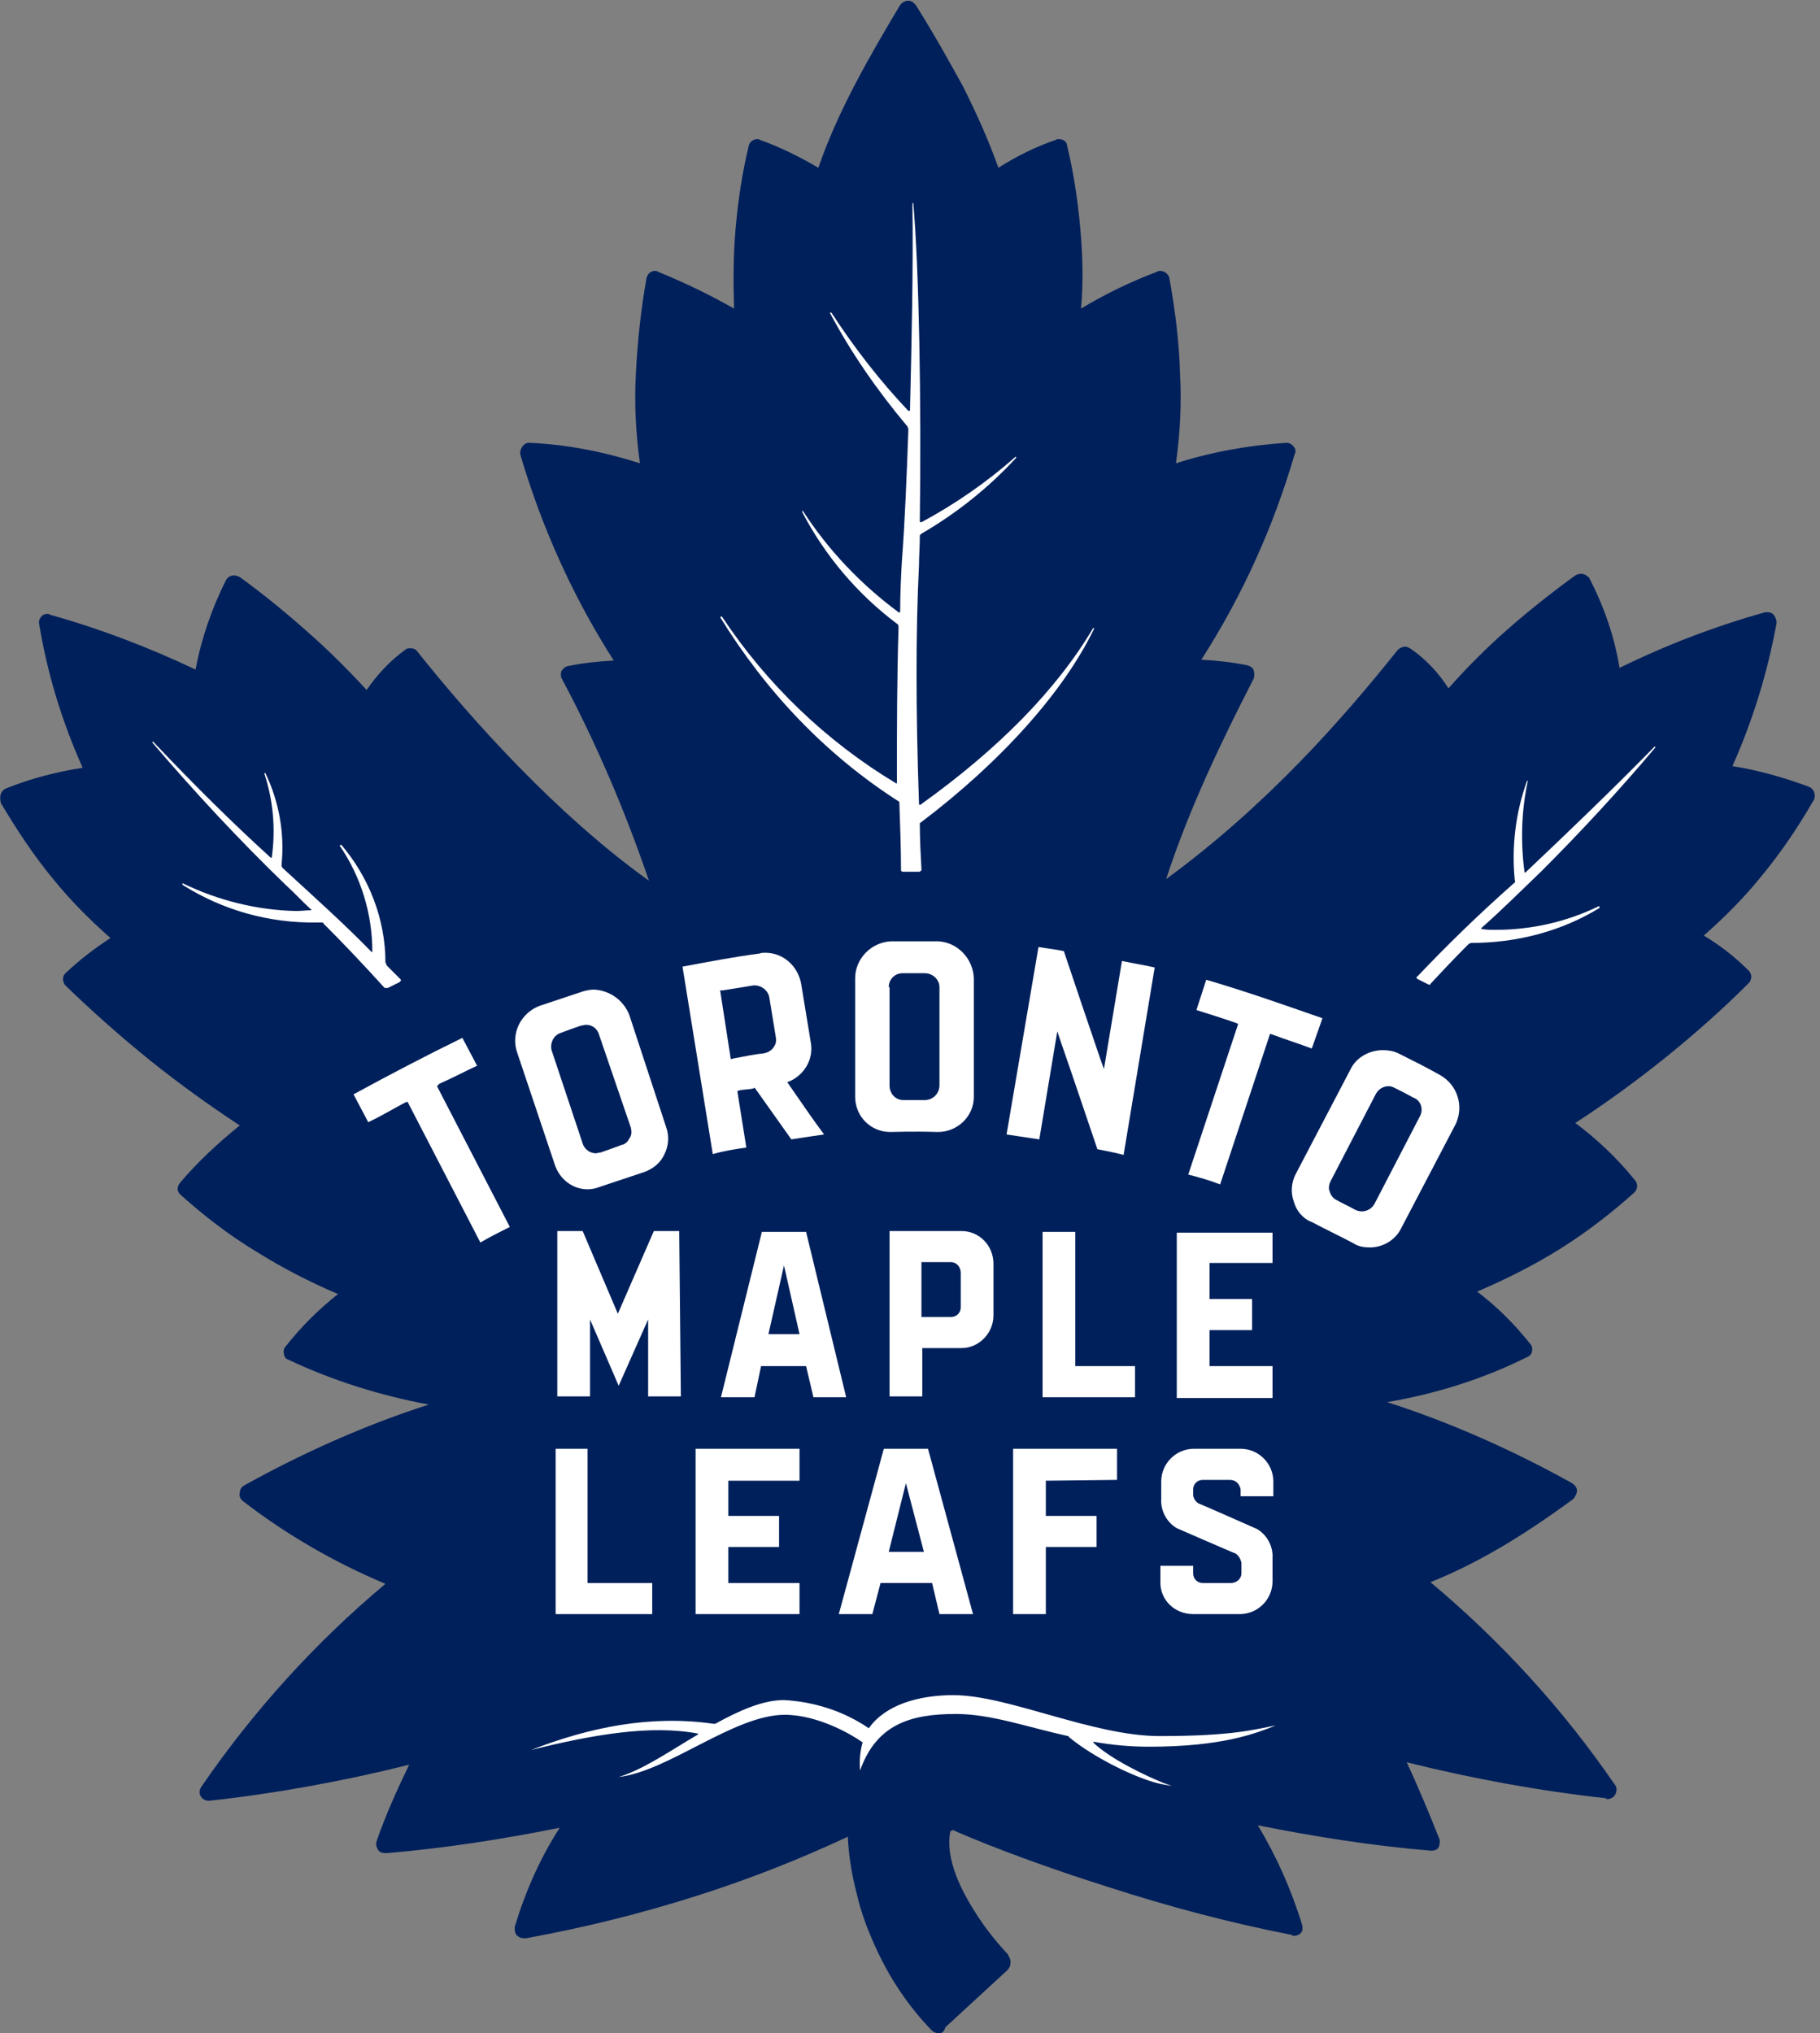 <?xml version="1.0" encoding="utf-8"?>
<!-- Generator: Adobe Illustrator 22.1.0, SVG Export Plug-In . SVG Version: 6.00 Build 0)  -->
<svg version="1.1"
	 id="Layer_1" xmlns:cc="http://creativecommons.org/ns#" xmlns:dc="http://purl.org/dc/elements/1.1/" xmlns:rdf="http://www.w3.org/1999/02/22-rdf-syntax-ns#"
	 xmlns="http://www.w3.org/2000/svg" xmlns:xlink="http://www.w3.org/1999/xlink" x="0px" y="0px" viewBox="0 0 222.4 248.4"
	 style="enable-background:new 0 0 222.4 248.4;" xml:space="preserve">
<rect x="0" y="0" width="222.4" height="248.4" fill="#808080" stroke="none"/>
<style type="text/css">
	.st0{fill:#00205B;}
	.st1{fill:#FFFFFF;}
</style>
<path class="st0" d="M172.8,134c-0.7-0.4-1.5-0.8-2.3-1.2c-0.2-0.1-0.5-0.2-0.7-0.2c-0.7,0-1.3,0.4-1.6,1l-5.5,10.6
	c-0.2,0.4-0.2,0.9-0.1,1.3c0.1,0.5,0.4,0.8,0.8,1c0.7,0.4,1.6,0.8,2.3,1.2c0.3,0.1,0.5,0.2,0.8,0.2c0.7,0,1.3-0.4,1.6-1l5.5-10.6
	C174,135.6,173.7,134.5,172.8,134C172.8,134,172.8,134,172.8,134z M93.9,163h3.7l-1.9-8.4L93.9,163z M110.7,181.2l-2.2,8.4h4.3
	L110.7,181.2z M110.4,134.4h2.7c1,0,1.7-0.8,1.7-1.8v-12c0-0.9-0.8-1.7-1.7-1.7h-2.7c-0.9,0-1.7,0.8-1.7,1.7v12
	C108.6,133.6,109.4,134.4,110.4,134.4C110.4,134.4,110.4,134.4,110.4,134.4L110.4,134.4z M89.7,129.4c1.2-0.2,2.4-0.4,3.7-0.6
	c0.4-0.1,0.8-0.3,1.1-0.7c0.3-0.4,0.4-0.9,0.3-1.3l-0.8-4.9c-0.2-0.9-1.1-1.6-2-1.4c-1.2,0.2-2.4,0.4-3.6,0.6h-0.3l1.3,8.5
	L89.7,129.4z M116.2,154.2h-3.6v6.7h3.6c0.7,0,1.2-0.5,1.2-1.2c0,0,0,0,0,0v-4.3C117.4,154.8,116.9,154.2,116.2,154.2L116.2,154.2z"
	/>
<path class="st0" d="M114.8,248.4c-0.4,0-0.7-0.1-1-0.4c-2.9-3-5.2-6.5-6.9-10.3c-0.9-2-1.7-4.1-2.2-6.3c-0.6-2.3-1-4.7-1.1-7
	c-6,2.8-12.1,5.2-18.4,7.2c-6.9,2.2-13.8,3.9-20.9,5.2H64c-0.4,0-0.7-0.2-0.9-0.4c-0.2-0.3-0.2-0.6-0.2-1c1.3-4.3,3.1-8.4,5.5-12.1
	c-7,1.4-14,2.5-21.1,3.1h-0.2c-0.4,0-0.7-0.1-0.9-0.4c-0.2-0.3-0.3-0.7-0.2-1c1.1-3.2,2.5-6.3,4-9.4c-8,2-16.2,3.5-24.4,4.4h-0.1
	c-0.4,0-0.8-0.2-1-0.6c-0.2-0.4-0.1-0.8,0.1-1.1c6.3-9.2,13.9-17.6,22.5-24.8c-6.2-2.6-12.1-6-17.4-10.1c-0.3-0.2-0.5-0.6-0.4-1
	c0-0.4,0.2-0.7,0.5-0.9c7.2-4,14.8-7.4,22.6-9.9c-5.9-1.1-11.7-2.9-17.2-5.5c-0.3-0.1-0.5-0.4-0.5-0.7c-0.1-0.3,0-0.7,0.2-0.9
	c1.9-2.4,4-4.5,6.4-6.4c-3.5-1.5-6.8-3.2-10-5.2c-3.3-2-6.3-4.3-9.2-6.9c-0.5-0.4-0.5-1-0.1-1.5c2.2-2.6,4.7-4.9,7.3-7
	c-3.8-2.5-7.4-5.1-10.9-7.9c-3.6-2.9-7.1-6-10.4-9.2c-0.2-0.2-0.3-0.5-0.3-0.8c0-0.3,0.1-0.5,0.3-0.7c1.7-1.6,3.5-3,5.5-4.3
	c-2.5-2.2-4.9-4.6-7-7.2c-2.4-2.9-4.5-6.1-6.4-9.3C0,97.6,0,97.3,0.1,97c0.1-0.3,0.4-0.6,0.7-0.7c3-1.2,6.1-2,9.3-2.5
	c-2.5-5.6-4.3-11.4-5.3-17.5c-0.1-0.3,0-0.7,0.2-0.9c0.2-0.3,0.5-0.4,0.8-0.4c0.1,0,0.2,0,0.3,0.1c6.1,1.7,12.1,4,17.8,6.7
	c0.7-3.8,2-7.5,3.7-10.9c0.2-0.4,0.6-0.6,1-0.6c0.2,0,0.5,0.1,0.7,0.2c2.9,2.1,5.7,4.4,8.4,6.8c2.5,2.2,4.9,4.6,7.1,7
	c1.3-1.9,2.9-3.6,4.7-4.9c0.2-0.2,0.4-0.2,0.7-0.2c0.3,0,0.6,0.1,0.8,0.4c6.7,8.4,17,19.9,28.3,28c-2.9-8.5-6.4-16.7-10.6-24.6
	c-0.2-0.3-0.2-0.7-0.1-1c0.2-0.3,0.4-0.5,0.7-0.6c1.9-0.4,3.8-0.6,5.7-0.7c-5-7.8-8.8-16.3-11.4-25.1c-0.1-0.3,0-0.7,0.2-1
	c0.2-0.3,0.5-0.5,0.8-0.5h0.1c4.6,0.2,9.1,1.1,13.5,2.5c-0.5-3.6-0.7-7.2-0.5-10.9c0.2-3.9,0.6-7.8,1.3-11.7c0.1-0.5,0.5-0.9,1-0.9
	c0.1,0,0.3,0,0.4,0.1c3.2,1.3,6.3,2.8,9.3,4.5c-0.1-3.3-0.1-6.6,0.2-9.9c0.3-3.4,0.8-6.7,1.6-10c0.1-0.5,0.6-0.8,1-0.8
	c0.1,0,0.3,0,0.4,0.1c2.5,0.9,4.9,2.1,7.1,3.4c2.4-7,6.3-13.7,10-19.9c0.4-0.5,1.1-0.7,1.6-0.3c0.1,0.1,0.2,0.2,0.3,0.3
	c2.5,4,4.2,7.1,5.8,10c1.6,3.2,3.1,6.5,4.3,9.9c2.2-1.4,4.6-2.6,7-3.4c0.1-0.1,0.2-0.1,0.4-0.1c0.5,0,1,0.3,1,0.8
	c0.8,3.3,1.3,6.7,1.6,10c0.3,3.3,0.4,6.6,0.1,9.9c3-1.8,6.1-3.3,9.3-4.5c0.1-0.1,0.2-0.1,0.4-0.1c0.5,0,1,0.4,1.1,0.9
	c0.7,3.9,1.2,7.8,1.3,11.7c0.2,3.6,0,7.3-0.5,10.9c4.4-1.4,8.9-2.2,13.5-2.5l0,0c0.4,0,0.7,0.2,0.9,0.5c0.2,0.2,0.3,0.6,0.1,0.9
	c-2.6,8.9-6.4,17.3-11.4,25.1c1.9,0.1,3.8,0.3,5.7,0.7c0.3,0.1,0.6,0.3,0.7,0.6c0.1,0.3,0.1,0.7,0,1c-3.9,7.6-7.9,15.9-10.7,24.5
	c12.3-9,21.6-19.6,28.3-28c0.2-0.2,0.6-0.4,0.9-0.4c0.2,0,0.4,0.1,0.6,0.2c1.9,1.3,3.5,3,4.7,4.9c2.2-2.5,4.6-4.9,7.1-7.1
	c2.6-2.3,5.5-4.6,8.4-6.7c0.2-0.1,0.4-0.2,0.7-0.2c0.4,0,0.7,0.2,1,0.5c1.8,3.5,3.1,7.2,3.7,11c5.7-2.8,11.7-5.1,17.8-6.8h0.3
	c0.3,0,0.6,0.1,0.8,0.4c0.2,0.3,0.3,0.6,0.3,0.9c-1.1,6-2.9,11.9-5.4,17.5c3.2,0.5,6.3,1.4,9.3,2.5c0.6,0.2,0.9,0.9,0.7,1.5
	c0,0.1,0,0.1-0.1,0.2c-1.9,3.3-4,6.4-6.4,9.3c-2.1,2.6-4.5,5-7,7.2c2,1.2,3.8,2.6,5.5,4.3c0.2,0.2,0.3,0.5,0.3,0.7
	c0,0.3-0.1,0.6-0.3,0.8c-3.3,3.3-6.7,6.3-10.3,9.2c-3.5,2.8-7.2,5.5-10.9,7.9c2.7,2,5.2,4.4,7.3,7c0.4,0.5,0.3,1.1-0.1,1.5
	c-2.9,2.6-5.9,4.9-9.1,6.9c-3.2,2-6.6,3.7-10.1,5.2c2.4,1.8,4.6,4,6.5,6.4c0.2,0.2,0.3,0.6,0.2,0.9c0,0.3-0.3,0.6-0.6,0.7
	c-5.4,2.7-11.2,4.5-17.1,5.5c7.8,2.5,15.4,5.9,22.6,9.9c0.3,0.2,0.6,0.5,0.6,0.9c0,0.4-0.2,0.7-0.4,1c-6.4,4.7-11.8,7.9-17.5,10.2
	c8.6,7.2,16.2,15.5,22.5,24.7c0.3,0.3,0.3,0.8,0.1,1.2c-0.2,0.4-0.6,0.6-1,0.6c-0.1,0-0.1,0-0.1-0.1c-8.2-0.9-16.4-2.4-24.4-4.4
	c1.3,2.8,2.7,6.1,4,9.4c0.1,0.4,0,0.7-0.1,1c-0.2,0.3-0.5,0.4-0.9,0.4h-0.1c-7.1-0.6-14.1-1.7-21.1-3.1c2.3,3.8,4.1,7.9,5.4,12.1
	c0.1,0.4,0.1,0.8-0.1,1c-0.2,0.3-0.6,0.4-0.9,0.4c-0.1,0-0.2,0-0.2-0.1c-7.7-1.5-15.2-3.5-22.6-5.9c-7.3-2.3-14-4.8-18.6-6.8
	c-0.1-0.1-0.1-0.1-0.2-0.1c-0.2,0-0.4,0.1-0.4,0.3c-0.4,2.3,0.4,5.3,2.5,8.8c1.3,2.2,2.8,4.2,4.6,6.1v0.1c0.4,0.5,0.4,1.3-0.1,1.8
	l-7.6,7C115.4,248.2,115.1,248.4,114.8,248.4z"/>
<path class="st0" d="M181.1,113.8c0.6,0,1.2,0.1,1.8,0.1c4.3-0.1,8.6-1.1,12.5-2.9l0.1,0.1c-4.7,2.9-10.2,4.4-15.7,4.3
	c-0.2,0-0.3,0.1-0.4,0.2c-1.7,1.8-3.2,3.4-4.6,4.9c-0.1,0.1-0.1,0.1-0.1,0.1h-0.1l-1.5-0.7c0,0-0.1-0.1-0.1-0.2c0-0.1,0-0.1,0.1-0.2
	c3.7-3.7,7.6-7.6,11.8-11.3c0.1-0.1,0.2-0.3,0.2-0.4c-0.4-4.1,0.1-8.3,1.4-12.1h0.1c-0.8,3.7-0.9,7.5-0.4,11.2h0.1
	c5.6-5.2,10.8-10.3,15.8-15.4l0.1,0.1c-4.3,5-9,10.1-13.9,15.1C186,108.7,183.5,111.1,181.1,113.8L181.1,113.8L181.1,113.8z
	 M177.8,137.3l-6.7,12.8c-0.7,1.5-2.2,2.4-3.8,2.3c-0.7,0-1.4-0.2-2-0.5c-1.7-0.9-3.4-1.7-5.1-2.5c-2.1-1.1-3-3.7-1.9-5.9l6.7-12.8
	c1.2-2.1,3.8-3,6-1.9c1.6,0.8,3.4,1.7,5,2.6C178.1,132.5,178.9,135.1,177.8,137.3z M140.5,213.3c-2.3,0-4.5-0.2-6.7-0.5h-0.1
	c2.1,2,6.1,4,8.5,4.9l1.1,0.4l-1.1-0.1c-2.8-0.4-8.4-3.1-11.5-5.8c-0.1-0.1-0.1-0.1-0.1-0.1c-5-1.1-9.4-2.7-13.7-2.7
	c-5.6,0-9.7,1.3-11.7,6.9c-0.1-1.1,0-2.3,0.3-3.4c0,0,0-0.1-0.1-0.1c0,0,0,0,0,0c-1-0.7-5.2-3.3-9.4-3.3c-6.2,0-14.2,7-20.3,7.6
	c2.9-1,6.3-3.2,9.7-5.2v-0.1c-5.7-1.1-12.8,0.1-20.4,2c7.3-2.8,14.6-4.3,22.3-3.1c0.1,0,0.1,0,0.2-0.1c2.8-1.6,5.8-2.9,8.4-2.9
	c3.7,0.2,7.3,1.3,10.3,3.4c0.1,0.1,0.1,0.1,0.1,0c1.9-2.8,6-4,10.3-4c6.7,0,17,4.9,25.3,4.9c9,0,11.6-0.8,14.2-1.4
	C153.6,211.7,149.5,213.3,140.5,213.3L140.5,213.3z M65.8,123c1.8-0.6,3.6-1.2,5.4-1.8c0.4-0.1,0.9-0.2,1.3-0.2
	c1.9,0,3.7,1.2,4.3,3.1l4.6,13.7c0.4,1.1,0.3,2.3-0.2,3.3c-0.5,1-1.4,1.8-2.5,2.2c-1.8,0.6-3.6,1.2-5.4,1.8c-0.5,0.2-1,0.3-1.5,0.3
	c-1.8,0-3.4-1.2-4-2.9l-4.6-13.7C62.4,126.4,63.5,123.9,65.8,123z M58.8,151.6l-8.8-17.2l-0.3,0.1c-1.5,0.8-3,1.6-4.5,2.4l-1.8-3.4
	c4.3-2.4,8.8-4.7,13.3-6.9l1.7,3.4c-1.5,0.7-3,1.5-4.6,2.2l-0.2,0.1l8.9,17.2C61.2,150.4,60,151,58.8,151.6L58.8,151.6z M39.7,112.8
	c-0.1-0.1-0.2-0.2-0.2-0.2h-0.6c-5.8,0.1-11.5-1.6-16.4-4.6v-0.1c4.3,2.2,9,3.4,13.9,3.4c0.6,0,1.3-0.1,1.9-0.1
	c-1-1.1-2.1-2.2-3.1-3.1c-5.8-5.5-11.3-11.4-16.4-17.5l0.1-0.1c5.4,5.7,10.1,10.3,14.4,14.2h0.1c0.5-3.5,0.2-7-0.9-10.3l0.1-0.1
	c1.7,3.5,2.4,7.4,2,11.3c0,0.2,0.1,0.3,0.2,0.4c3.8,3.4,7.5,6.8,10.8,10.2l0,0c0-4.6-1.3-9.1-3.9-13l0.1-0.1c3.5,4,5.4,9.1,5.5,14.4
	c0,0.2,0,0.3,0.2,0.4c0.5,0.6,1,1.1,1.6,1.6v0.2c0,0.1,0,0.1-0.1,0.2l-1.3,0.7h-0.1c-0.1,0-0.2,0-0.2-0.1
	C44.4,117.5,41.9,115,39.7,112.8z M79,170.7v-9.4l-3.6,8.1l-3.5-8.1v9.4h-4v-20.2h3.1l4.3,10.1l4.4-10.1H83v20.2L79,170.7z
	 M79.8,193.4v3.8H67.9V177h4v16.4H79.8z M92.8,116.3c0.2-0.1,0.4-0.1,0.6-0.1c2.2,0,4.1,1.6,4.4,3.8l1.2,7.3
	c0.3,1.9-0.7,3.9-2.5,4.6l-0.4,0.1l0.2,0.3c1.4,2.1,2.9,4.1,4.3,6.2c-1.3,0.1-2.6,0.3-4,0.5c-1.4-2.1-2.9-4.1-4.3-6.2l-0.2-0.1
	l-0.2,0.1c-0.6,0.1-1.1,0.1-1.7,0.2l-0.3,0.1l1.1,6.9c-1.3,0.2-2.7,0.4-4,0.7l-3.7-23C86.5,117.3,89.7,116.8,92.8,116.3L92.8,116.3z
	 M117.4,164.8h-4.8v5.9h-4v-20.2h8.8c2.2,0,4,1.7,4,3.9c0,0,0,0,0,0v6.3C121.4,162.9,119.6,164.7,117.4,164.8L117.4,164.8z
	 M104.4,133.9v-14.5c0.1-2.4,2-4.4,4.4-4.5h5.7c2.4,0.1,4.4,2.1,4.4,4.5v14.5c0,2.4-2,4.4-4.4,4.3c0,0,0,0,0,0c-3.1-0.1-5.2,0-5.8,0
	C106.4,138.3,104.5,136.4,104.4,133.9C104.4,134,104.4,134,104.4,133.9L104.4,133.9z M108,177h5.5l5.4,20.2h-4.1l-0.9-3.8h-6.3
	l-1,3.8h-4.1L108,177z M93,166.9l-0.8,3.8h-4l4.9-20.2h5.4l4.9,20.2h-4l-0.8-3.8H93z M95.2,185.2v3.8H89v4.4h8.7v3.8H85V177h12.7
	v3.8H89v4.3H95.2z M88.5,75.4c5.5,8.3,12.8,15.2,21.3,20.4h0.1v-0.1c-0.1-6.3,0-12.7,0.2-18.9c0-0.2-0.1-0.4-0.2-0.6
	c-4.9-3.6-8.8-8.3-11.6-13.7h0.1c3.1,4.8,7.1,9,11.7,12.4c0.1,0,0.2,0,0.2-0.1c0.1-2.3,0.2-4.2,0.2-6c0.4-5.2,0.6-10.7,0.8-16.2
	c0-0.2-0.1-0.4-0.2-0.5c-3.6-4.3-6.7-8.9-9.4-13.8l0.2-0.1c2.7,4.3,5.9,8.3,9.4,12.1h0.1c0,0,0.1,0,0.1-0.1c0,0,0,0,0,0
	c0.2-8.5,0.3-17,0.3-25.3h0.1c0.7,7.8,1,24.5,0.8,38.8v0.1c0,0,0.1,0,0.1,0c0,0,0,0,0,0c4.2-2.1,8.1-4.8,11.5-7.9l0.1,0.1
	c-3.4,3.7-7.3,6.8-11.6,9.3c-0.1,0.1-0.2,0.2-0.2,0.3c0,1.3,0,2.4-0.1,3.5c-0.4,8.1-0.4,17.6,0,29.2c0,0.1,0.1,0.1,0.2,0.1
	c9.4-6.7,16.6-14,21.1-21.6h0.1c-3.7,7.6-11.4,16.3-21.2,23.7c-0.1,0.1-0.1,0.2-0.1,0.3c0.1,1.8,0.2,3.6,0.2,5.5c0,0,0,0.1-0.1,0.1
	c0,0,0,0,0,0c0,0.1-0.1,0.1-0.2,0.1h-2c-0.1,0-0.2-0.1-0.2-0.2c-0.1-2.6-0.2-5.2-0.2-8.1c0-0.2,0-0.2-0.1-0.2
	c-8.8-5.7-16.2-13.3-21.4-22.4L88.5,75.4z M127.4,170.7v-20.2h4v16.4h7.3v3.8L127.4,170.7z M134,185.2v3.8h-6.2v8.2h-4V177h12.7v3.8
	h-8.7v4.3H134z M135,130.6l2.2-13.1c1.3,0.2,2.7,0.4,4,0.7l-3.9,22.9c-1-0.2-2.1-0.4-3.1-0.6c-1.5-4.4-3-8.9-4.5-13.3l-0.4-1.1
	l-2.2,13.1c-1.3-0.1-2.7-0.4-4-0.5l3.9-22.9c1,0.2,2.2,0.3,3.2,0.4c1.5,4.3,3,8.8,4.5,13.2L135,130.6z M141.7,191.3h4v0.8
	c0,0.7,0.5,1.2,1.2,1.3h3.3c0.7,0,1.3-0.6,1.3-1.3v-1.2c0-0.5-0.3-0.9-0.7-1.1c-0.1,0-7.2-3.2-7.2-3.2c-1.3-0.7-2-2.1-1.9-3.5V181
	c0-2.2,1.8-4,4-4c0,0,0.1,0,0.1,0h5.7c2.2,0,4,1.8,4,4v1.9h-4V182c0-0.7-0.6-1.3-1.3-1.3H147c-0.7,0-1.2,0.6-1.2,1.3v0.4
	c0,0.5,0.3,0.9,0.7,1c0.1,0.1,7.1,3.2,7.1,3.2c1.3,0.7,2,2.1,1.9,3.6v2.8c0,2.2-1.8,4-4,4c0,0,0,0,0,0h-5.7c-2.2,0-4-1.8-4-4V191.3z
	 M143.8,150.4h11.7v3.7h-7.7v4.4h5.2v3.8h-5.2v4.4h7.7v3.8h-11.7V150.4z M151.1,124.9c-1.6-0.5-3.3-1-4.9-1.6l1.2-3.7
	c4.8,1.4,9.5,3.1,14.2,4.7l-1.3,3.7c-1.6-0.6-3.1-1.1-4.8-1.7l-0.3-0.1l-6.1,18.4c-1.3-0.4-2.6-0.8-3.9-1.3l6.2-18.4L151.1,124.9z"
	/>
<path class="st0" d="M72.9,141c0.2,0,0.4,0,0.6-0.1c0.8-0.3,1.6-0.6,2.5-0.9c0.4-0.1,0.8-0.4,1-0.8c0.2-0.4,0.2-0.9,0.1-1.3
	l-3.9-11.4c-0.2-0.7-0.9-1.2-1.6-1.2c-0.2,0-0.4,0.1-0.5,0.1c-0.9,0.3-1.7,0.6-2.5,0.9c-0.9,0.3-1.4,1.3-1.1,2.2c0,0,0,0,0,0
	l3.8,11.4C71.5,140.5,72.2,141,72.9,141z"/>
<path class="st1" d="M173.5,136.4l-5.5,10.6c-0.3,0.6-0.9,1-1.6,1c-0.3,0-0.6-0.1-0.8-0.2c-0.7-0.4-1.6-0.8-2.3-1.2
	c-0.4-0.2-0.7-0.6-0.8-1c-0.2-0.4-0.1-0.9,0.1-1.3l5.5-10.6c0.3-0.6,0.9-1,1.6-1c0.3,0,0.5,0.1,0.7,0.2c0.8,0.4,1.6,0.8,2.3,1.2
	C173.6,134.4,174,135.5,173.5,136.4C173.5,136.4,173.5,136.4,173.5,136.4z M175.9,131.3c-1.6-0.9-3.4-1.8-5-2.6
	c-0.6-0.3-1.3-0.4-1.9-0.4c-1.7,0-3.3,0.9-4,2.4l-6.7,12.8c-0.5,1-0.6,2.2-0.2,3.3c0.3,1.1,1.1,2.1,2.2,2.5c1.7,0.9,3.4,1.7,5.1,2.6
	c0.6,0.4,1.3,0.5,2,0.5c1.6,0,3.1-0.9,3.8-2.3l6.7-12.8C178.9,135.1,178.1,132.5,175.9,131.3L175.9,131.3z M97.7,180.8V177H85v20.2
	h12.7v-3.8H89V189h6.2v-3.8H89v-4.3H97.7z M149.1,144.7l6.1-18.4l0.3,0.1c1.6,0.6,3.2,1.1,4.8,1.7l1.3-3.7
	c-4.6-1.6-9.4-3.3-14.2-4.7l-1.2,3.7c1.6,0.5,3.2,1,4.9,1.6l0.2,0.1l-6.1,18.4C146.4,143.8,147.8,144.2,149.1,144.7L149.1,144.7z
	 M138.7,166.9h-7.3v-16.4h-4v20.2h11.3L138.7,166.9z M155.5,166.9h-7.7v-4.4h5.2v-3.8h-5.2v-4.4h7.7v-3.7h-11.7v20.2h11.7
	L155.5,166.9z M145.8,197.2h5.7c2.2,0,4-1.8,4-4c0,0,0,0,0,0v-2.8c0.1-1.5-0.7-2.9-1.9-3.6c0,0-7-3.1-7.1-3.1
	c-0.4-0.2-0.7-0.7-0.7-1.1V182c0-0.7,0.5-1.2,1.2-1.2c0,0,0,0,0,0h3.3c0.7,0,1.2,0.5,1.3,1.2v0.8h4V181c0-2.2-1.8-4-4-4h-5.7
	c-2.2,0-4,1.8-4,4v2.1c-0.1,1.5,0.7,2.9,1.9,3.6c0,0,7.1,3.1,7.2,3.1c0.4,0.3,0.6,0.7,0.7,1.1v1.3c0,0.7-0.6,1.2-1.3,1.2H147
	c-0.7,0-1.2-0.5-1.2-1.2c0,0,0,0,0,0v-0.9h-4v1.9C141.7,195.4,143.5,197.2,145.8,197.2L145.8,197.2z M126.9,115.7l-3.9,22.9
	c1.3,0.2,2.7,0.4,4,0.6l2.2-13.2l0.4,1.2c1.5,4.3,3,8.8,4.5,13.2c1,0.2,2.1,0.4,3.2,0.7l3.8-22.9c-1.3-0.3-2.6-0.5-4-0.8l-2.2,13.2
	l-0.4-1.1c-1.5-4.4-3-8.8-4.5-13.3C129.1,116,128.1,115.9,126.9,115.7L126.9,115.7z M136.5,180.8V177h-12.7v20.2h4V189h6.2v-3.8
	h-6.2v-4.3L136.5,180.8z M93.9,163l1.9-8.4l1.9,8.4H93.9z M99.4,170.7h4l-4.9-20.2h-5.4l-5,20.2h4.1l0.8-3.8h5.5L99.4,170.7z
	 M88.3,121c1.3-0.2,2.5-0.4,3.7-0.6c0.9-0.1,1.8,0.5,2,1.4l0.8,4.9c0.1,0.5,0,0.9-0.3,1.3c-0.3,0.4-0.7,0.6-1.2,0.7
	c-1.2,0.1-2.4,0.4-3.6,0.6l-0.4,0.1L88,121L88.3,121z M91.2,140.2l-1.1-6.9l0.3-0.1c0.5-0.1,1.1-0.1,1.6-0.2l0.2-0.1l0.1,0.1
	c1.5,2.1,2.9,4.1,4.4,6.2c1.3-0.2,2.6-0.4,4-0.6c-1.5-2-2.9-4.1-4.3-6.1l-0.2-0.3l0.3-0.1c1.8-0.8,2.9-2.7,2.6-4.6l-1.2-7.3
	c-0.4-2.2-2.2-3.8-4.4-3.8c-0.2,0-0.5,0-0.7,0.1c-3.1,0.4-6.2,1-9.4,1.6l3.7,22.9C88.5,140.6,89.8,140.4,91.2,140.2z M83,150.4h-3.1
	l-4.4,10.1l-4.3-10.1h-3.1v20.2h4v-9.4l3.5,8.1l3.6-8.1v9.4h4L83,150.4z M67.9,177v20.2h11.8v-3.8h-7.9V177H67.9z M117.4,159.7
	c0,0.7-0.5,1.2-1.2,1.2c0,0,0,0,0,0h-3.6v-6.7h3.6c0.7,0,1.2,0.6,1.2,1.3V159.7L117.4,159.7z M121.4,160.7v-6.3c0-2.2-1.7-4-3.9-4
	c0,0,0,0,0,0h-8.8v20.2h4v-5.9h4.8C119.6,164.7,121.4,162.9,121.4,160.7z M110.7,181.2l2.2,8.4h-4.3L110.7,181.2z M107.6,193.4h6.3
	l0.9,3.8h4.1l-5.5-20.2H108l-5.5,20.2h4.1L107.6,193.4z M108.6,120.6c0-0.9,0.7-1.7,1.7-1.7c0,0,0,0,0.1,0h2.6c1,0,1.8,0.8,1.8,1.7
	v12c0,1-0.8,1.8-1.8,1.8h-2.6c-1,0-1.7-0.8-1.7-1.8c0,0,0,0,0,0V120.6z M114.6,138.3c2.4,0,4.4-1.9,4.4-4.3c0,0,0,0,0,0v-14.5
	c-0.1-2.4-2-4.4-4.4-4.5h-5.7c-2.4,0.1-4.4,2.1-4.4,4.5v14.5c0,2.4,1.9,4.3,4.3,4.3C109.2,138.3,111.4,138.2,114.6,138.3
	L114.6,138.3z M68.5,126.2c0.8-0.3,1.6-0.6,2.5-0.9c0.2,0,0.4-0.1,0.6-0.1c0.8,0,1.4,0.5,1.6,1.2l3.9,11.4c0.1,0.5,0.1,0.9-0.2,1.3
	c-0.2,0.4-0.5,0.7-1,0.8c-0.8,0.3-1.6,0.6-2.5,0.9c-0.2,0-0.4,0.1-0.6,0.1c-0.7,0-1.4-0.5-1.6-1.2l-3.8-11.4
	C67.2,127.5,67.6,126.5,68.5,126.2C68.5,126.2,68.5,126.2,68.5,126.2z M71.8,145.3c0.5,0,1-0.1,1.5-0.3c1.8-0.6,3.6-1.2,5.4-1.8
	c1.1-0.4,2-1.1,2.5-2.2c0.5-1,0.6-2.2,0.2-3.3L76.9,124c-0.7-1.8-2.4-3-4.3-3.1c-0.5,0-0.9,0.1-1.3,0.2c-1.8,0.6-3.6,1.2-5.4,1.8
	c-2.3,0.9-3.5,3.4-2.7,5.7l4.6,13.7C68.4,144.1,70,145.3,71.8,145.3z M53.7,132.4c1.6-0.7,3.1-1.5,4.6-2.2l-1.8-3.4
	c-4.5,2.2-8.9,4.5-13.3,6.9l1.8,3.4c1.5-0.7,3-1.6,4.5-2.4l0.3-0.1l8.9,17.2c1.2-0.7,2.4-1.3,3.6-1.9l-8.9-17.2L53.7,132.4z
	 M116.5,207.1c-4.3,0-8.3,1.2-10.3,4c0,0,0,0.1-0.1,0c-3.1-2.1-6.7-3.2-10.3-3.4c-2.6,0-5.5,1.3-8.4,2.9h-0.2
	c-7.7-1.1-15.1,0.4-22.3,3.2c7.6-1.9,14.7-3.1,20.4-2v0.1c-3.4,2-6.7,4.3-9.7,5.2c6.1-0.7,14.1-7.6,20.3-7.6c4.1,0,8.3,2.5,9.4,3.3
	c0,0,0.1,0,0.1,0.1c0,0,0,0,0,0c-0.3,1.1-0.4,2.2-0.3,3.4c2-5.6,6.1-6.9,11.7-6.9c4.3,0,8.7,1.6,13.7,2.7c0.1,0,0.1,0,0.1,0.1
	c3.1,2.6,8.7,5.3,11.5,5.8l1.1,0.2l-1.1-0.4c-2.2-0.9-6.4-2.9-8.5-4.9c0,0,0-0.1,0.1-0.1c0,0,0,0,0,0c2.2,0.4,4.5,0.6,6.7,0.6
	c8.9,0,13-1.6,15.5-2.6c-2.7,0.5-5.2,1.3-14.2,1.3C133.5,212.1,123.2,207.1,116.5,207.1L116.5,207.1z M188.4,106.4
	c4.9-4.9,9.6-10,13.9-15.1l-0.1-0.1c-5,5.1-10.3,10.2-15.8,15.4h-0.1c-0.5-3.7-0.4-7.5,0.4-11.2h-0.1c-1.4,3.9-1.9,8-1.5,12.1
	c0.1,0.2,0,0.4-0.1,0.4c0,0,0,0,0,0c-4.3,3.8-8.2,7.6-11.8,11.4c0,0-0.1,0-0.1,0.1c0,0,0,0,0,0c0,0.1,0,0.1,0.1,0.2l1.4,0.7h0.1
	c0.1,0,0.1,0,0.1-0.1c1.3-1.4,2.8-3,4.6-4.8c0.1-0.1,0.3-0.2,0.4-0.2c5.5,0,11-1.4,15.7-4.3l-0.1-0.2c-3.9,1.9-8.2,2.9-12.6,2.9
	c-0.6,0-1.2,0-1.7-0.1H181v-0.1C183.5,111.2,186,108.7,188.4,106.4z M47.4,120.7L47.4,120.7l1.4-0.7l0.2-0.2c0-0.1,0-0.1-0.1-0.2
	l-1.6-1.6c-0.1-0.1-0.1-0.3-0.2-0.4c0-5.3-2-10.4-5.4-14.4l-0.2,0.1c2.6,3.8,4,8.3,4,13h-0.1c-3.3-3.4-7-6.7-10.8-10.2
	c-0.1-0.1-0.2-0.2-0.2-0.4c0.4-3.9-0.3-7.8-2-11.3l-0.1,0.1c1.1,3.3,1.4,6.9,0.9,10.3h-0.1c-4.3-3.9-9-8.5-14.4-14.2l-0.1,0.1
	c5.2,6.1,10.7,12,16.4,17.5c1,0.9,1.9,1.9,3.1,3c-0.6,0-1.3,0.1-1.9,0.1c-4.8-0.1-9.6-1.3-13.9-3.4v0.2c4.9,3.1,10.6,4.7,16.4,4.6
	h0.6c0.1,0,0.2,0,0.2,0.1c2.2,2.2,4.6,4.7,7.5,7.9C47.3,120.7,47.3,120.7,47.4,120.7L47.4,120.7z M109.8,97.9c0.1,0,0.1,0.1,0.1,0.2
	c0.1,2.9,0.2,5.5,0.2,8.2c0,0.1,0.1,0.2,0.2,0.2h2c0.1,0,0.1,0,0.2-0.1c0.1,0,0.1-0.1,0.1-0.2c-0.1-1.8-0.2-3.7-0.2-5.5
	c0-0.1,0-0.2,0.1-0.2c9.8-7.4,17.5-16,21.2-23.7l-0.1-0.1c-4.5,7.6-11.6,14.8-21.1,21.6c-0.1,0.1-0.2,0-0.2-0.1
	c-0.4-11.5-0.4-21.1,0-29.2c0-1.1,0.1-2.2,0.1-3.5c0-0.2,0.1-0.2,0.2-0.3c4.3-2.5,8.2-5.6,11.6-9.3l-0.1-0.1
	c-3.5,3.1-7.4,5.8-11.5,8c-0.1,0-0.2,0-0.2-0.1v-0.1c0.2-14.3-0.1-31-0.8-38.8h-0.1c0.1,8.3-0.1,16.9-0.3,25.3c0,0,0,0.1-0.1,0.1
	c0,0,0,0,0,0H111c-3.5-3.7-6.6-7.7-9.4-12h-0.2c2.6,4.9,5.8,9.5,9.4,13.8c0.1,0.1,0.2,0.3,0.2,0.5c-0.2,5.5-0.4,10.9-0.8,16.2
	c-0.1,1.8-0.2,3.7-0.2,6c0,0.1-0.1,0.2-0.2,0.1c-4.6-3.4-8.6-7.6-11.7-12.4l-0.1,0.1c2.8,5.4,6.8,10.1,11.6,13.7
	c0.2,0.1,0.2,0.3,0.2,0.5c-0.2,6.3-0.2,12.6-0.2,18.9v0.1h-0.1c-8.5-5.1-15.8-12.1-21.3-20.4l-0.2,0.1
	C93.6,84.5,100.9,92.2,109.8,97.9z"/>
</svg>
